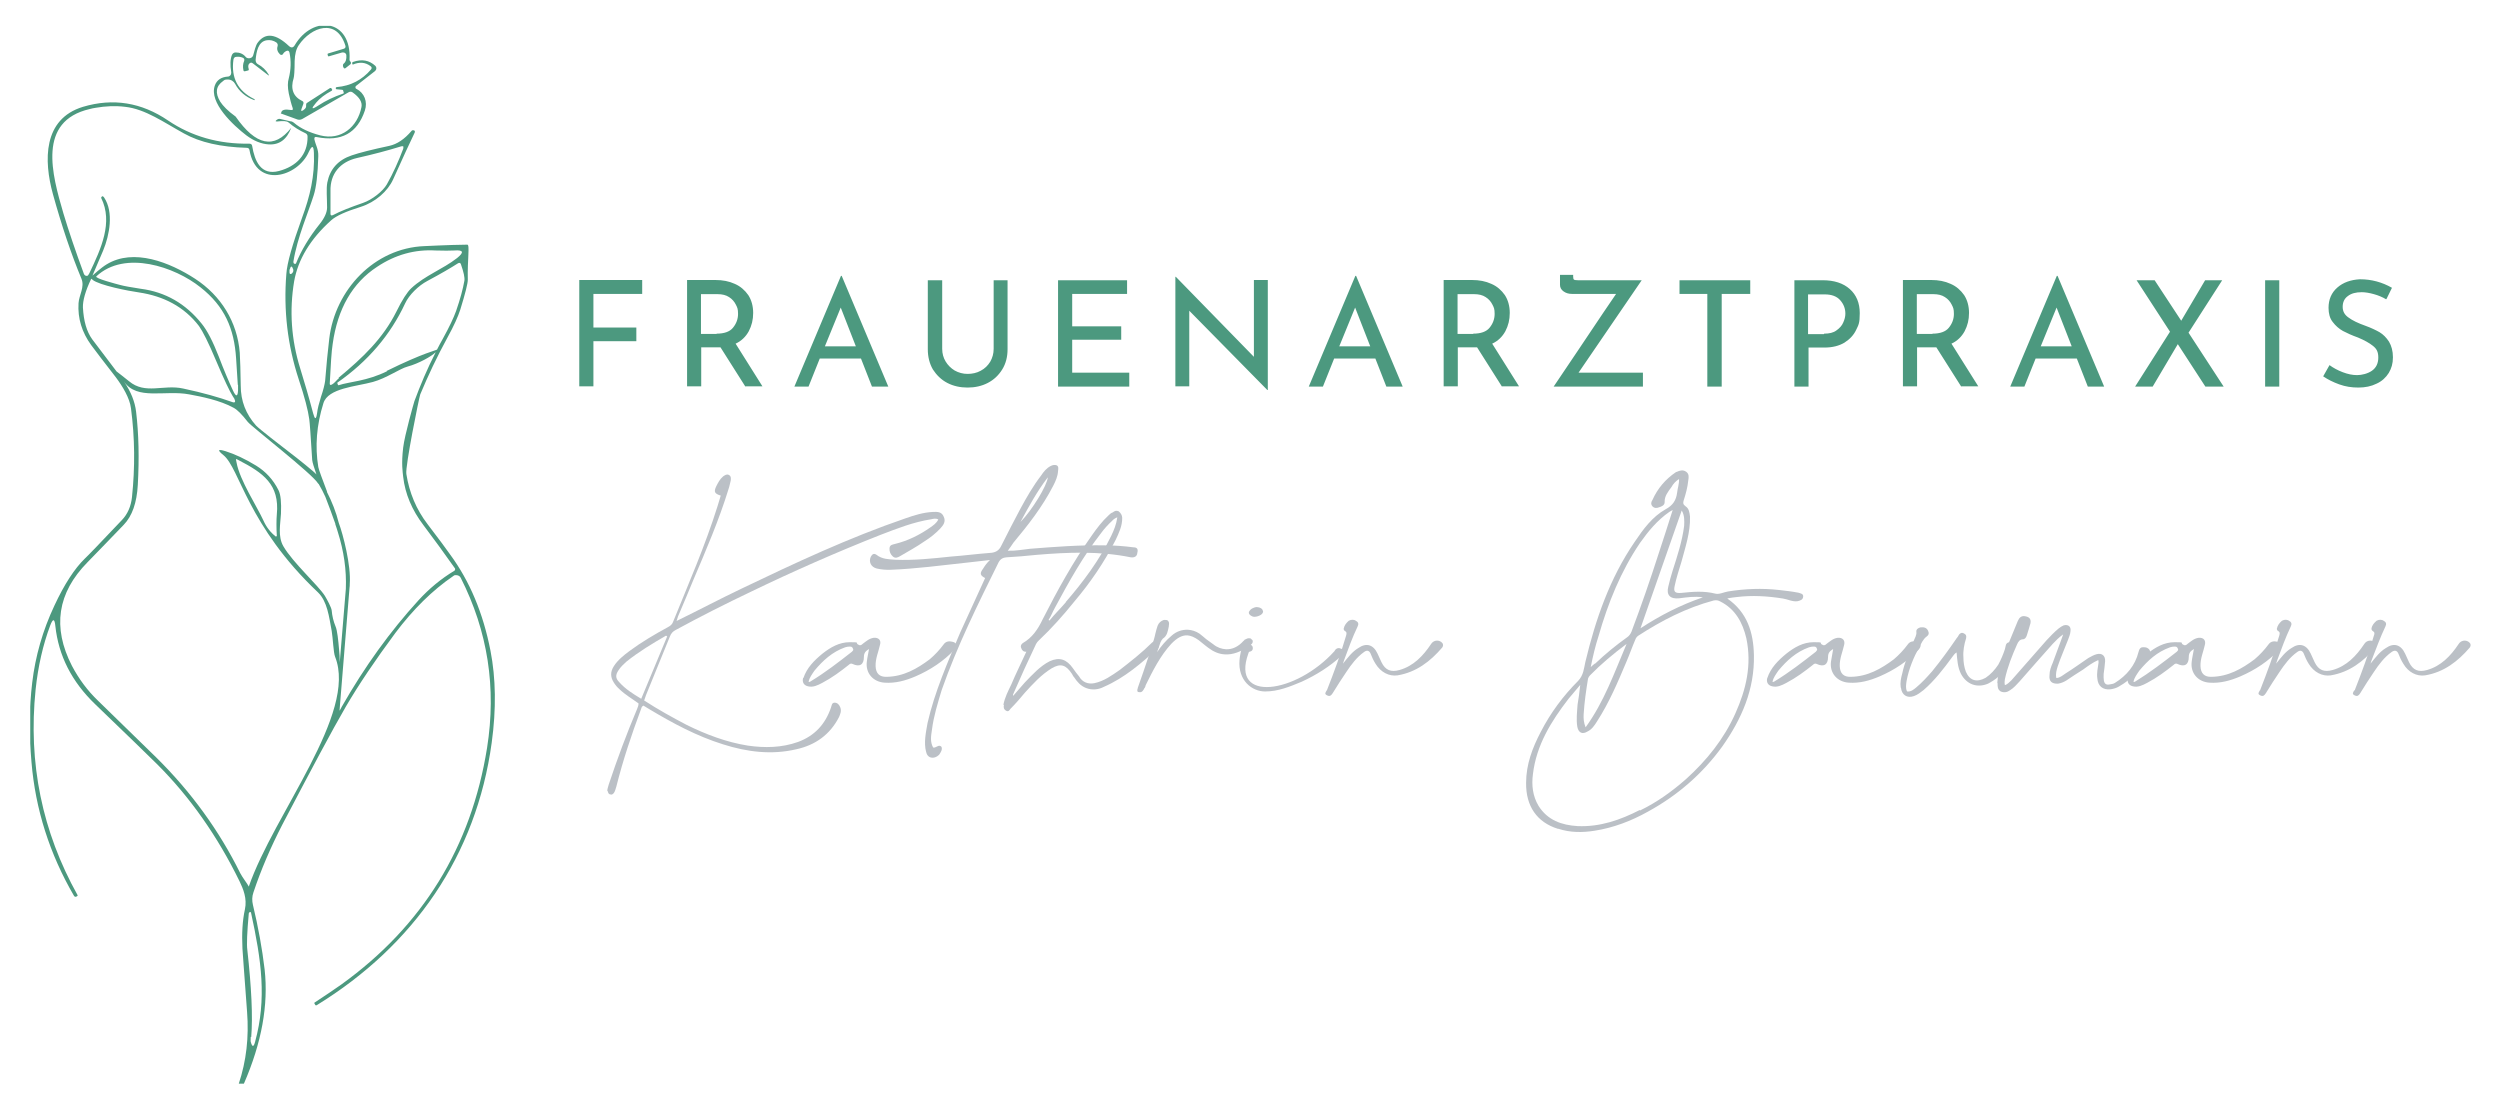 <svg xmlns="http://www.w3.org/2000/svg" xmlns:xlink="http://www.w3.org/1999/xlink" id="Ebene_1" viewBox="0 0 1025 450"><defs><style>      .st0 {        fill: #bbc0c6;      }      .st1 {        fill: #4c997f;        fill-rule: evenodd;      }      .st2 {        clip-rule: evenodd;        fill: none;      }      .st3 {        clip-path: url(#clippath);      }    </style><clipPath id="clippath"><polygon class="st2" points="12.4 10.6 203.8 10.6 203.8 444.3 12.4 444.3 12.4 10.6 12.4 10.6"></polygon></clipPath></defs><path class="st1" d="M263.3,114.9v5.6h-20v13.8h17.6v5.6h-17.6v18.5h-5.8v-43.6h25.8ZM305.6,158.5l-10.2-16.1c-.3,0-.8,0-1.4,0h-6.5v16h-5.8v-43.6h11.6c3,0,5.6.5,8,1.6,2.3,1,4.1,2.6,5.5,4.6,1.3,2,2,4.5,2,7.3s-.6,5.2-1.8,7.5c-1.2,2.2-3,4-5.4,5.1l11,17.5h-6.9ZM293.8,136.8c3.1,0,5.4-.8,6.7-2.4,1.4-1.7,2.1-3.6,2.1-5.7s-.3-2.6-.9-3.8c-.6-1.2-1.5-2.3-2.8-3.1-1.2-.8-2.8-1.2-4.7-1.2h-6.8v16.3h6.4ZM352.9,147h-16.8l-4.6,11.5h-5.8l19.1-45.4h.3l19.1,45.4h-6.7l-4.5-11.5h0ZM350.9,142l-6.2-15.9-6.5,15.9h12.7ZM386.3,143c0,2,.5,3.7,1.4,5.2.9,1.5,2.2,2.8,3.7,3.7,1.6.9,3.4,1.4,5.3,1.4s3.8-.4,5.4-1.3c1.7-.9,2.9-2.1,3.9-3.7.9-1.6,1.4-3.3,1.4-5.3v-28.1h5.7v28.3c0,3.1-.7,5.9-2.2,8.3-1.5,2.4-3.4,4.2-5.9,5.5-2.5,1.3-5.3,1.9-8.3,1.9s-5.8-.6-8.3-1.9c-2.5-1.3-4.4-3.2-5.9-5.5-1.4-2.4-2.1-5.2-2.1-8.3v-28.3h5.9v28.1h0ZM462.1,114.9v5.6h-22.5v13.3h20.1v5.5h-20.1v13.5h23.4v5.7h-29.2v-43.6h28.3ZM519.8,114.9v45h-.2l-32-32.5v31c.1,0-5.7,0-5.7,0v-44.9h.2l32,32.8v-31.5c-.1,0,5.7,0,5.7,0h0ZM563.8,147h-16.8l-4.6,11.5h-5.8l19.1-45.4h.3l19.1,45.4h-6.7l-4.5-11.5h0ZM561.8,142l-6.2-15.9-6.5,15.9h12.7ZM615.8,158.5l-10.2-16.1c-.3,0-.8,0-1.4,0h-6.5v16h-5.8v-43.6h11.6c3,0,5.6.5,8,1.6,2.3,1,4.1,2.6,5.5,4.6,1.3,2,2,4.5,2,7.3s-.6,5.2-1.8,7.5c-1.2,2.2-3,4-5.4,5.1l11,17.5h-6.9ZM604,136.8c3.1,0,5.4-.8,6.7-2.4,1.4-1.7,2.1-3.6,2.1-5.7s-.3-2.6-.9-3.8c-.6-1.2-1.5-2.3-2.8-3.1-1.2-.8-2.8-1.2-4.7-1.2h-6.8v16.3h6.4ZM673.6,152.8v5.7h-36.6l10.3-15.3c8.2-12.3,13.3-19.8,15.3-22.7h-18.1c-1.3,0-2.4-.3-3.4-1-1-.7-1.5-1.6-1.5-2.7v-4.1h5.4v.8c0,.6.1,1,.4,1.2.2.1.8.2,1.6.2h26.1l-25.9,37.9h26.5ZM717.6,114.9v5.6h-11.7v38h-5.9v-38h-11.4v-5.6h28.9ZM747.3,114.9c4.7,0,8.4,1.2,11.1,3.6,2.7,2.4,4.1,5.7,4.1,9.9s-.5,4.8-1.5,6.9c-1,2.1-2.6,3.8-4.8,5.2-2.2,1.3-4.9,2-8.2,2h-6.5v16h-5.8v-43.6h11.7ZM747.9,136.8c2.1,0,3.8-.4,5-1.3,1.3-.9,2.3-2,2.8-3.2.6-1.3.9-2.5.9-3.7,0-2.1-.7-3.9-2.1-5.5-1.4-1.6-3.5-2.4-6.4-2.4h-6.8v16.3h6.5ZM804.1,158.5l-10.2-16.1c-.3,0-.8,0-1.4,0h-6.5v16h-5.8v-43.6h11.6c3,0,5.6.5,8,1.6,2.3,1,4.1,2.6,5.5,4.6,1.3,2,2,4.5,2,7.3s-.6,5.2-1.8,7.5c-1.2,2.2-3,4-5.4,5.1l11,17.5h-6.9ZM792.3,136.8c3.1,0,5.4-.8,6.7-2.4,1.4-1.7,2.1-3.6,2.1-5.7s-.3-2.6-.9-3.8c-.6-1.2-1.5-2.3-2.8-3.1-1.2-.8-2.8-1.2-4.7-1.2h-6.8v16.3h6.4ZM851.4,147h-16.8l-4.6,11.5h-5.8l19.1-45.4h.3l19.1,45.4h-6.7l-4.5-11.5h0ZM849.4,142l-6.2-15.9-6.5,15.9h12.7ZM904.2,158.5l-11.3-17.4-10.3,17.4h-7.2l14.3-22.5-13.7-21.1h7.4l10.9,16.6,9.8-16.6h7l-13.8,21.5,14.4,22.1h-7.5ZM934.5,114.9v43.6h-5.8v-43.6h5.8ZM978.3,122.7c-1.5-.9-3.2-1.6-5-2.1-1.8-.5-3.5-.8-5-.8-2.4,0-4.3.5-5.7,1.6-1.4,1-2.1,2.5-2.1,4.4s.8,3.3,2.4,4.4c1.6,1.2,3.9,2.3,7,3.4,2.2.8,4.1,1.7,5.7,2.6,1.5.9,2.8,2.2,3.9,3.9,1,1.7,1.6,3.8,1.6,6.4s-.6,4.5-1.7,6.4c-1.2,1.9-2.8,3.4-5,4.4-2.2,1.1-4.7,1.6-7.5,1.6s-5.3-.4-7.8-1.3c-2.5-.9-4.7-2-6.6-3.3l2.6-4.6c1.5,1.1,3.3,2.1,5.4,2.9,2.1.8,4,1.2,5.9,1.2s4.4-.6,6.1-1.8c1.7-1.2,2.6-3,2.6-5.4s-.7-3.6-2.2-4.8c-1.5-1.2-3.5-2.3-6.1-3.4-2.5-.9-4.5-1.8-6.2-2.7-1.6-.9-3-2.1-4.2-3.7-1.2-1.5-1.7-3.5-1.7-5.8,0-3.4,1.2-6.2,3.6-8.3,2.4-2.1,5.5-3.2,9.3-3.4,4.7,0,9.1,1.2,13.1,3.5l-2.2,4.5h0Z"></path><g class="st3"><path class="st1" d="M115.3,46.2c.2-1.2,1.5-1.5,4-1.1.7.1.9-.1.7-.8-.6-1.7-1.1-3.7-1.6-6-.5-2.5-.5-4.6,0-6.2.9-3.6,1-7.1.3-10.5-.2-.8-.6-1-1.3-.7-.6.3-1.1.7-1.4,1.3,0,0,0,0,0,0-.3.4-.8.4-1.2.1,0,0,0,0,0,0-1-1-1.4-2.1-1-3.3.2-.7,0-1.2-.5-1.6-1.2-.8-2.5-1.1-3.9-.9-3.6.5-4.3,4.8-4.6,8.1,0,.7.3,1.4.9,1.7,1.9,1,3.4,2.5,4.4,4.2.3.5.2.6-.3.2l-6.1-4.7c-.6-.5-1.1-.4-1.6.2-.4.5-.4,1.2-.1,2.2,0,.3,0,.4-.3.5l-1.2.3c-.4.1-.6,0-.7-.4-.3-1.4-.2-2.7.3-3.8.2-.6,0-1.1-.5-1.3-.9-.4-1.7-.5-2.7-.4-.7,0-1.1.5-1.2,1.2-1,7.4,1.8,12.8,8.5,16.1.2.1.3.2.2.4h0c0,.1-.2.1-.3,0-3.5-1.3-6.1-3.6-7.7-6.6-.6-1.1-1.7-1.8-3-1.8s-1.4.2-1.9.6c-3,2.1-3.4,4.9-1.2,8.5,1.1,1.7,3.1,3.8,6.3,6.1,8.3,11.9,15.8,13.5,22.8,4.6,0,0,0,0,0,0,0,0,0,0,0,0h0c-1.8,4.8-4.9,7.1-9.3,6.8-3-.2-6-1.4-9.1-3.7-5.2-4-15.5-13.4-12.9-20.5.8-2.2,2.6-3.4,5.3-3.6.8,0,1.4-.7,1.4-1.5s0-.2,0-.3c-.5-3-.4-5.4.3-7.1.3-.6.8-1,1.5-1,1.7,0,3.1.6,4.1,1.8.3.4.8.6,1.4.6.8,0,1.5-.5,1.7-1.2.5-1.5.9-4.1,2-5.4,3.1-4,7.3-3.5,12.7,1.6.9.8,1.7.7,2.3-.3,7.5-12.7,23.4-10.8,22.5,5.9,0,.3.1.5.4.8.1.1.2.3.2.5s-.1.5-.3.6l-1.9,1.5c-.4.3-.7.2-.9-.3,0-.1-.1-.3-.2-.5,0-.4,0-.8.3-1,.9-.7,1.2-1.9,1.1-3.4,0-.7-.6-1.2-1.3-1.2s-.2,0-.4,0l-5.5,1.6c-.1,0-.2,0-.3-.1l-.2-.6c0-.3,0-.4.3-.5l6.3-1.9c.7-.2.9-.7.7-1.3-3.6-11.5-14.1-7.6-19.1-.2-1.1,1.6-1.6,3.7-1.7,6.5,0,4-.2,6.3-.4,7-1.4,4.4-.2,7.6,3.5,9.4.5.2.6.6.5,1.1l-.8,2.2c-.3.8,0,1,.7.5.9-.6,1.3-1.2,1.2-1.8,0-.6,0-1.1.5-1.3l9.3-6c.2-.1.3,0,.5,0l.3.5c.2.2.1.4-.1.6-2.8,1.5-4.9,3.1-6.4,4.9-2.2,2.6-1.9,3,1,1.1,2.9-1.9,6.2-3.5,10-4.8.3,0,.4-.3.3-.6l-.2-.6c0-.3-.2-.4-.5-.4l-2.1-.2c-.1,0-.3,0-.3-.1-.2-.2-.2-.5,0-.7,0,0,.2-.1.3-.1,5.7-.5,10.3-2.9,14-7.2.4-.5.4-1-.2-1.4-2.1-1.6-4.5-1.8-7.3-.6,0,0,0,0,0,0l-.2-.5c0,0,0-.1,0-.2,0-.2.1-.3.3-.4,3.7-1.3,6.7-.7,9.2,1.6.3.3.4.6.4,1s-.2.8-.5,1.1l-7.8,6.1s0,0-.1.1c-.3.3-.2.8.1,1.1,0,0,0,0,.1,0,3.3,1.7,4.7,5.3,3.5,8.9-3.1,9.3-9.7,12.9-19.7,10.9-.8-.2-1.1.1-1,.9.5,2.4,1.7,4,1.6,6.9-.2,7.3-.8,12.7-1.9,16.1-2.2,7-6.7,17.2-8.3,27.1,0,.3,0,.5.1.7.1.1.3.2.4.3.3,0,.5,0,.6-.3,2.1-5.2,5.3-10.6,9.7-16.1,2-2.5,3-4.8,3-6.7,0-4.1-.4-7.6.1-10.3,1.1-5.5,4.4-9.2,10-11.1,3.2-1.1,8.4-2.4,15.4-3.9,3.2-.7,6.2-2.7,9.1-6.1.1-.2.3-.3.5-.3.5,0,.8,0,.9.5,0,.1,0,.3-.1.5-1.8,3.7-4.7,10-8.8,19.1-2.2,4.9-7.3,9.4-13.3,11.3-6.1,1.9-10.1,3.7-12.1,5.5-8.6,7.7-13.6,16.1-15.2,25-2,12-1.2,24,2.5,35.8,1.7,5.5,3.5,11.6,5.3,18.4.7,2.6,1.2,2.6,1.6-.1.2-1.9.8-4.1,1.6-6.7,1-2.9,1.5-5.1,1.7-6.5.5-6.5,1.1-12.2,1.7-17.4,2.4-20,18.5-37.1,39-37.9.8,0,9-.5,17.6-.6,1.1,0,0,6.1.2,14.4,0,1.5-1,5.5-3.1,12.3-.9,2.8-2.6,6.6-5.3,11.5-4.2,7.7-7.9,15.5-11.1,23.2-.5,1.4-6.2,29.5-5.7,32.6,1.2,7.7,4.1,14.6,8.7,20.6,4.7,6.2,7.8,10.3,9.3,12.5,8,10.9,13.5,24,16.5,39.4,2.2,11.3,2.4,23.9.5,37.7-6.3,46.2-31.9,83.1-71.7,107.6-.3.2-.6.1-.7-.2l-.3-.5c0-.1,0-.3,0-.3,4.5-2.9,8.2-5.5,11.1-7.5,33.3-24,53.2-56.3,59.7-97,3.9-24.6.3-47.8-10.8-69.7-.3-.7-1.1-1.1-1.9-1.1s-.8.1-1.2.4c-8.5,5.8-16.4,13.6-23.7,23.3-8.3,11.2-15.1,21.3-20.3,30.2-5.7,9.8-14.3,26-26,48.3-4.8,9.3-8.8,18.6-11.9,27.9-.6,1.7-.6,3.4-.2,5.1,2.2,9.2,3.8,18,4.8,26.5,1.6,14.5-1.2,30-8.5,46.8-.2.5-.6.7-1.2.7h-.5c-.4-.1-.5-.3-.4-.7,3.1-9.3,4.2-19.1,3.4-29.4-1.2-16.6-1.9-25.2-1.9-26-.3-6.1,0-11.5,1-16,1-4.5-.7-8.5-2.2-11.6-9-18.4-20.2-34.4-33.7-47.9-3.4-3.4-11.9-11.6-25.4-24.6-9.7-9.3-15.1-20-16.4-32.1-.3-3.1-1-3.2-2.1-.3-3,8-5,16.8-6,26.3-3.1,30.2,2.7,58.3,17.2,84.3,0,.1,0,.2,0,.3l-.5.3c-.3.2-.7,0-.9-.2-10.1-17.3-15.9-35.7-17.5-55-1-11.5-.9-22.4.3-32.5,1.3-10.9,4.3-21.4,9.1-31.6,4.1-8.8,8.3-15.2,12.4-19.2,1.3-1.2,6.4-6.5,15.3-15.9,2.3-2.4,3.7-5.6,4.1-9.3,1.3-12.3,1.2-24.4-.4-36.5-.5-4.2-3.5-9.1-6.2-12.7-4.8-6.2-8.2-10.6-10.1-13.2-3.8-5.2-5.6-11-5.2-17.2.2-3.3,2.6-6.6,1.2-10-4.2-10.1-8.1-21.7-11.7-34.7-3.8-13.8-4.1-30.8,12.3-35.8,12.4-3.7,24-1.8,34.9,5.6,9.6,6.5,20.7,9.7,33.3,9.5.7,0,1.1.3,1.2,1,1,6,3.5,12.2,11,10.2,7.1-1.9,11.8-6.6,11.7-14.1,0-.7-.3-1.1-.9-1.4-2.4-1.1-4.7-2.5-6.9-4.4-.7-.6-2.2-.7-4.6-.4-.8,0-.9-.1-.3-.6.5-.4,1-.6,1.6-.4,2,.5,3.3.8,3.9.9.7,0,1.2.3,1.7.7,2.6,2.2,6.1,3.9,10.7,5.1,8.5,2.2,15.3-3.4,16.9-11.6.4-2-.8-4-3.6-6-.5-.4-1.2-.4-1.8,0l-18.9,10.9c-.6.3-1.2.4-1.9.2l-6.9-2.5h0ZM37.9,114.6c-.1,0-.5-.4-.5-.3-2.4,5-3.5,9-3.4,11.8.3,5.5,1.5,9.8,3.8,13,.2.3,3.6,4.8,10,13.2,0,0,3.4,2.6,5.1,4,6.7,5.6,14.1,1.2,22.2,3,8,1.7,14.7,3.6,20,5.5,1.3.5,1.6,0,1-1.3,0,0-.3-.5-.7-1.1-1.2-1.9-3.5-6.7-6.8-14.5-3.1-7.4-5.5-12.1-7-14.2-6.1-8-14.6-12.3-24.6-13.8-4.3-.6-16.2-2.9-19.1-5.2h0ZM129.7,194.4c0,0,0,.1,0,.2h0c0,0,0-.1-.1-.2h0ZM129.7,194.4c-1-2.9-1.6-4.8-1.7-5.8-.6-9.8-1-15.4-1.2-16.7-.5-3.7-1.9-9.1-4.3-16.3-4.6-14-6.3-28.4-5.1-43.3.3-4.5,2.5-12.1,6.4-22.9,3.3-8.9,5.3-17.3,4.9-26.7-.1-3.1-.8-3.2-2.1-.4-4.5,10.2-21.5,15.2-24.3-.7-.1-.7-.5-1-1.2-1-10.5-.3-19.1-2.2-25.7-5.9-8.2-4.5-15.8-10-24.1-10.9-4-.5-8.1-.3-12.1.4-.8.1-1.6.3-2.4.5-21.6,5-15.5,26.7-10.8,42.8,2.1,7,4.9,15.3,8.4,24.8.2.5.7.9,1.3.8.3,0,.6-.4.9-1,4.9-10.2,9.8-21,4.9-30.9,0-.1,0-.2,0-.3.2-.2.3-.3.3-.4.2-.1.6,0,.9.5,4,6,2.2,15.4-.4,21.7-2.1,5-3.6,8.4-4.4,10.3,0,0,3.6-3.3,5.8-4.6,11.1-6.8,26-.8,36.3,5.9,10.6,6.9,17.3,17.7,18.3,30.3.2,3.1.3,7.6.4,13.5,0,6.3,2.1,11.7,6.3,16.4,1.2,1.3,10.5,8.5,13.5,10.8,3.2,2.4,10.8,8.5,11.2,9.2h0ZM130.4,198.2c-2.4-4-27.2-23.2-28.8-25.2-2.4-3.1-4.3-5-5.8-5.8-5.6-3.1-13.3-4.6-18.2-5.5-10-1.9-21.4,2.6-26.8-5.3,2.9,4.2,4.5,8.3,5,12.4,1.1,9.2,1.3,19.2.7,30-.4,7.3-2.3,12.8-5.8,16.4-5.2,5.4-10.1,10.5-14.8,15.3-12.4,12.6-14.5,26.7-6.4,42.5,2.8,5.3,6.3,10.1,10.8,14.4,12.2,11.9,20.1,19.6,23.7,23.1,14.4,14.2,25.9,30.1,34.5,47.5.8,1.6,3.1,4.6,3.4,5.3,0,0,0,.2.1.2,10.4-30,44.6-71,35.4-94.2-.7-1.7-.9-7.7-1.4-10.6-1.1-5.9-1.8-12.1-5.6-15.8-29-27.4-32.1-50.9-38.8-56.3-2.6-2.1-2.3-2.6.9-1.6,3.8,1.2,7.9,3.1,12.5,5.9,3.9,2.4,7,5.7,9.2,10.1.9,1.8,1.2,5,1,9.6-.2,4.1-1.4,9.3,1,13.4,3.9,6.7,14.2,15.9,17,20.3.9,1.5,2.7,4.8,2.8,6,.2,2.3.7,4.4,1.6,6.6.7,1.6,1.1,5.7,1.4,9.2.2,1.9.3,3.7.3,5.5l2.5-30.2c.3-7.7-.8-15.4-3.3-23.3-.3-1-.6-2-1-3.1h0c0-.2,0-.3-.1-.5-1.1-3.1-2.4-6.7-4-10.8-.8-1.8-1.7-3.5-2.7-5.2h0ZM158.5,152.1c15.4-7.6,20.6-8.5,20.7-8.8.7-1.4,1.5-2.9,2.3-4.3,2.7-4.9,4.5-8.7,5.5-11.5,1.7-4.9,2.8-9,3.4-12.4.2-1.3-.3-3.5-1.4-6.7-.2-.7-.7-.8-1.3-.4-2.8,1.8-6.9,4.2-12.5,7.2-3.6,1.9-7.5,5.7-9.1,9.2-6,12.9-15.3,23.8-27.8,32.5,0,0,0,0,0,.2l.2.5c0,.3.2.4.5.3,4.2-1.4,11.4-1.6,19.7-5.7h0ZM134,201.6c2.1,4.1,3.8,8.4,4.9,12.8,1.7,4.5,5.1,17.5,4.5,25,0,.5,0,1.1-.1,1.6h0l-4.1,50.4c.3-.4.6-1,.9-1.6,9.4-16.5,19.9-31,31.5-43.7,4.3-4.7,9.2-8.8,14.7-12.1.2-.1.3-.3.3-.6s0-.3-.1-.4c-4.3-6.1-8.6-12-12.9-17.7-4.7-6.2-7.5-12.8-8.3-19.8-.2-2-.8-5.2,0-12,.6-5.1,4.4-18.4,4.6-19,2.4-6.5,5.2-13.2,8.7-20h-.1c-1.4,1.5-6.9,4.6-11.4,5.8-3.1.8-8.7,4.8-14.2,6.3-6.9,1.9-18.4,2.5-20.3,8.7-2.8,8.9-3.5,17.7-2.1,26.2.2,1.1,1.7,5.1,3.6,10.1h0ZM102.8,425.1c0,1.2-.1,1.9,0,2,.6,2.3,1.2,2.3,1.8,0,4.8-17.6,2.6-33.3-1.7-53,0,0,0,0,0-.1-.2,0-.4-.1-.5,0-.2,0-.4.3-.4.5-.7,7.8-.9,12.8-.6,14.9,1.7,15.4,2.3,27.4,1.6,35.8h0ZM138.8,154.9c10-8.3,18.2-16.1,23.7-27.1,2.4-4.9,4.5-8.1,6.1-9.6,5.7-5.3,12.9-7.8,18.8-12.4,3-2.4,2.6-3.4-1.2-3.1-1.7.1-4.2.1-7.6,0-8.5-.5-16.5,1.7-24,6.7-10.1,6.6-16.2,17.2-18.2,31.6-.5,3.1-.8,8.5-1.2,16.2,0,.6.2.8.8.5.4-.2.8-.5,1.3-1,1-1.1,1.6-1.6,1.7-1.7h0ZM165.3,60.8c.3-.8,0-1-.8-.8-5.5,1.7-11.5,3.3-18.2,4.8-6.8,1.6-11,6.4-10.8,13.6,0,.2,0,3.3,0,9.2,0,.7.3.9,1,.6,3-1.6,7.1-3.2,12.3-5,3.8-1.3,8.2-4.8,9.8-7.6,2.6-4.6,4.8-9.5,6.8-14.8h0ZM97.5,157.8c-.2-3.1-.4-6.8-.7-10.9-.8-12.2-4.7-21.3-14.6-29.1-10.5-8.4-31-15.4-42.7-4.5-.9.8,8.5,3.2,9.6,3.5,1.8.5,4.7,1,8.6,1.6,10.1,1.3,18.4,6.1,24.9,14.2,2.4,2.9,4.7,7.5,7.1,13.6,2,5.3,4,10,5.9,14.1,1.2,2.5,1.9,2.4,2-.4,0-.1,0-.8,0-2.1h0ZM118.7,110.5c0,.3,0,.7,0,1.2,0,.7.4.9,1,.4.5-.5.7-1,.5-1.7-.5-1.5-1-1.5-1.4.1h0ZM113.5,219.8c-.2-3.5-.2-6.5,0-8.9,1.2-12.3-5.6-17-15.6-22.2-1.5-.8-1.2-.7-.9,1,1.3,7.2,8.4,18,11,23.7,1.2,2.7,2.9,4.9,5.1,6.6,0,0,0,0,0,0,.1,0,.2,0,.3-.2,0,0,0,0,0,0h0Z"></path></g><g><path class="st0" d="M249,324.5c-.1-1,.4-1.9.6-2.9,3.5-10.5,7.3-20.7,11.6-30.9.3-.8.6-1.4.6-2.3-2.6-1.9-5.4-3.5-7.8-5.8-.9-.8-1.6-1.6-2.3-2.7-1.5-2.3-1.5-4.5,0-6.8,1.6-2.5,4-4.4,6.4-6.2,5-3.7,10.3-6.8,15.8-9.8.9-.5,1.6-1,2-2,6.4-15.8,13.2-31.3,18.3-47.6.5-1.4.8-2.9,1.3-4.3-2.5-.8-2.9-1.5-1.9-3.7.8-1.6,1.5-3,2.9-4.2.8-.5,1.4-1,2.3-.6,1,.5.9,1.5.8,2.3-.3,1.1-.5,2.4-.9,3.5-3.9,12.7-9.2,25-14.4,37.2-2,5-4.2,10-6.3,15-.2.6-.4,1.3-.6,1.9,9-4.4,17.7-9,26.5-13.2,22.1-10.6,44.1-20.9,67.4-28.9,3.7-1.3,7.3-2.4,11.1-2.6,1.9-.1,3.7-.1,4.5,1.9,1,2-.1,3.5-1.4,4.9-1.9,2-4,3.7-6.4,5.2-3.3,2.3-6.8,4.2-10.2,6.2-.9.5-1.8.9-2.8.1-1-.9-1.5-2-1.4-3.4.1-1.5,1.3-1.5,2.3-1.8,5.3-1.3,10.1-3.7,14.5-6.8,1.1-.8,2.4-1.6,3.2-3.2-1-.6-2-.3-2.9-.1-7.2,1.1-14,3.8-20.8,6.4-18,7.1-35.7,14.9-53.1,23.3-10.3,4.9-20.6,10.1-30.7,15.6-1.3.6-2.1,1.5-2.6,2.9-3.3,7.9-6.4,15.9-9.7,23.8-.2.6-.5,1.4-.8,2.3,5.7,3.7,11.5,6.9,17.4,10,7.9,3.9,16.3,7.1,25.1,8.5,6.9,1,13.9.9,20.6-1.5,6.8-2.5,11.2-7.3,13.5-14.1.3-.8.3-2,1.5-2s1.9.9,2.3,1.9c.6,1.5,0,2.8-.5,4-3.7,7.2-9.7,11.5-17.5,13.2-10.2,2.4-20.2,1.1-30-2-10.9-3.4-20.7-8.7-30.4-14.5l-2.3-1.4c-.8.4-.8,1-1,1.5-3.9,10.5-7.4,20.9-10.1,31.7-.3.9-.5,1.9-1,2.6-.4.5-.9.9-1.5.6-.8-.1-.9-.8-1-1.4ZM273.6,260.9c-.3-.1-.4-.1-.5-.3-5.7,3.3-11.2,6.6-16.3,10.7-1.1,1-2.3,2.1-3.2,3.5-1.3,1.9-1.3,3.3.3,4.9,2.5,2.8,5.5,4.7,9,6.8l10.7-25.7Z"></path><path class="st0" d="M329.4,278c1.4-4.2,4.4-7.2,7.8-10,3.3-2.6,6.9-4.7,11.2-4.7s2.3.2,3.3.9c.9.6,1.4.4,2.1-.3,1.4-1,2.5-2.1,4.4-2.4,2-.2,3.2,1,2.6,2.9-.6,2.8-1.9,5.6-1.8,8.7.1,3,1.6,4.5,4.5,4.4,6.9-.1,12.5-3.3,17.7-7.2,2.1-1.8,4-3.8,5.7-6.1.9-1.3,2.3-1.4,3.5-1.1,1.9.4,2.3,1.6,1,3.2-4.5,4.8-10,8.4-16,11-4.2,1.8-8.3,2.9-12.7,2.6-4.7-.3-7.9-3.9-7.3-8.6.2-1.8.6-3.3.9-5.2-1.3.8-2.1,1.5-2.1,3.3,0,3.2-1.8,4.2-4.7,2.8-.6-.3-1.1,0-1.5.4-3.4,2.7-6.9,5.3-10.9,7.4-1.9,1-3.7,1.9-5.8,1.4-1.8-.4-2.5-1.8-2-3.5ZM332.3,279.4c6.1-3.7,11.5-7.9,17-12.2.3-.4.8-.6.4-1.3-.3-.8-.8-.8-1.4-.8s-1.1.1-1.8.3c-5.3,1.9-9.1,5.4-12.6,9.6-1,1.5-2,2.8-2.4,4.5.4.2.6,0,.8-.1Z"></path><path class="st0" d="M379.7,308.3c-1-3.9-.1-7.9.6-11.9,2.9-12.7,8.2-24.8,13.4-37.1l10.2-22.3c-2.1-1.1-2.3-1.9-.8-3.9.8-1.3,1.5-2.3,2.8-3.5l-9.7,1.1c-10.2,1.1-20.6,2.5-30.9,2.9-2,.1-4-.1-5.8-.5-2.4-.6-3.4-2.7-2.5-4.8.6-1.1,1.3-1.6,2.4-.8,2.3,1.8,5,1.8,7.7,2,7.6.3,15.1-.5,22.7-1.3,5.4-.4,10.7-1.1,16-1.5,2.4-.1,3.8-1,4.7-2.9,2.6-5.2,5.2-10.2,7.8-15.1,2.6-4.8,5.3-9.5,8.6-13.8,1-1.5,2.1-2.9,3.8-3.8.9-.5,1.8-.6,2.6-.3.8.5.6,1.4.5,2.3-.1,2.1-1,4.2-2,6.1-4.4,8.6-10.3,16.1-16.3,23.3-.6,1-1.4,2-2.3,3.3,3.4.1,6.2-.5,9.1-.8,10.2-.8,20.4-1.6,30.8-1.4,3.8,0,7.7.3,11.6.8,1.6,0,2,.8,1.6,2.3-.1,1.5-1.3,2-2.7,1.8-12.7-2.6-25.7-2.1-38.7-1-4,.4-8.2.8-12.2,1-1.4.1-2.5.6-3.3,2.1-8.4,17-17,34.3-23.3,52.3-1.6,5.3-3.3,10.7-4,16.3-.4,2.6-.8,5,.5,7.3h.6c1-.3,1.9-1.3,2.8-.3.5,1.1-.3,2.3-1,3.3-2.1,2-4.9,1.4-5.3-1.4ZM429.6,195.7c-4.5,5.9-7.8,12-11.2,18.3,4.7-4.7,11-15.1,11.2-18.3Z"></path><path class="st0" d="M411.4,288.9c.6-3,1.9-5.5,3.2-8.2,1.9-4.5,4.2-9.1,6.2-13.5-1.1.1-1.8-.5-2.1-1.5-.4-.9,0-1.5.6-2,4-2.3,6.3-5.8,8.2-9.8,6.1-12,12.5-23.6,20.1-34.3,2.1-3,4.3-5.9,6.8-8.2.5-.5,1.1-1.1,1.8-1.3.8-.6,1.4-.9,2.4-.5,1,.8,1.4,1.6,1.5,2.6.1,3.4-1.4,6.4-2.7,9.2-4.7,9.2-10.3,17.4-16.9,25.2-4.5,5.6-9.3,11-14.6,16-.4.4-.8.8-1.1,1.4-3.2,6.7-6.3,13.5-9.3,20.4,0,.1-.3.4-.1.9l4.7-5.4c3.2-3.3,6.3-6.8,10.3-8.8,4-1.8,6.9-.8,9.5,2.9.8,1.1,1.6,2.3,2.5,3.3,1.4,2.5,3.8,3.3,6.3,2.8,3.9-.8,7.2-3.2,10.5-5.5,4.5-3.5,9.1-7.1,13.2-11.2.8-.4,1.1-1,2-.1.6.9,1.1,1.9.3,2.5-6.7,6.1-13.6,12.1-22.1,15.8-2.1,1.1-4.7,1.5-7.3.5-2.3-.9-3.7-2.6-4.9-4.4-.5-.5-.6-1-.9-1.4-2.5-3.8-4.7-4.4-8.3-2.3-4.4,2.7-7.7,6.4-11,10-1.9,2.3-3.8,4.5-5.9,6.6-.4.5-.8,1.4-1.8.8-1-.6-1.1-1.4-.9-2.3ZM436.9,246.9c7.2-8.3,13.9-17.3,18.7-27.2,1.1-2.3,2.1-4.7,2.5-7.6-.8.3-1.6.8-2.1,1.4-1.6,1.5-3.2,3.2-4.5,5-7.4,9.5-13.2,19.9-19,30.7-.9,1.6-1.6,3.5-2.6,5l.4.2c2.1-2.6,4.5-4.9,6.8-7.6Z"></path><path class="st0" d="M466.8,283.8c-.5-.2-.5-.5-.5-.6,0-.3,0-.5.1-.8.1-.1.1-.3.1-.4l2.3-6.6c1.5-4.4,3-8.8,4.3-13.2.3-.9.4-1.6.6-2.4.3-1.1.5-2.1.9-3.2.5-1.3,1.4-2,2.5-2.4.4,0,.6-.1.9,0,.4,0,.8.1,1,.5.1.1.4.5.3,1.3,0,.1-.1.5-.1.9-.4,1.8-.6,3.8-2.5,5-.1.3-.3.4-.5.6,0,.3-.1.4-.3.6l-1.5,4.3c1.6-2.4,3.7-4.9,6-6.8,2-1.8,4.4-2.5,6.7-2.4,1.6.1,3.2.6,4.7,1.6,1,.8,1.9,1.5,2.8,2.3l2.9,2.1c1.6,1.3,3.4,1.9,5.2,2,2.5.1,5-1,7.2-3.5h.1c0-.1.4-.5.4-.5h.1c.6-.3,1.1-.6,1.8-.5.4,0,.6.1.9.5.4.2.5.6.4,1,0,.5-.5,1-1.1,1.4-3.7,2.7-7.1,3.9-10.3,3.7-2.4-.1-4.7-1.1-6.8-2.7-.5-.4-1-.8-1.3-1l-2.6-2.1c-1.8-1.3-3.3-1.9-4.7-2-2.1-.1-4.2,1-6.6,3.5-4.5,4.9-7.6,11.1-10.5,17,0,.4-.3.8-.4,1.1h-.1c-.1.4-.3.6-.5.9-.3.5-.8.9-1.4.8,0,0-.3,0-.4-.1Z"></path><path class="st0" d="M508.2,270.7c.1-1.8.6-3.5.9-5.2.1-1.1.8-1.8,1.8-1.8s2.1.4,2.7,1.5c.2,1-.1,1.8-1.3,2-.3.1-.4.4-.5.8-7.3,20.3,19.6,16.4,35.3-1,.4-.8,1-1.3,1.9-1.3.9.3,1.8.4,2,1.3.4.6-.2,1.3-.9,1.8-4.8,4.4-10.3,7.9-16.4,10.7-4.8,2-9.6,4-15,4s-11.2-4.5-10.5-12.9ZM512.2,250.7c.5-1.1,1.8-1.6,2.8-1.8,1.1,0,2,.3,2.5.9.2.5.6.9.2,1.5-.5,1.1-3.2,2-4.3,1.4-.9-.4-1.6-1-1.3-2Z"></path><path class="st0" d="M544,283.1c2.9-7.4,5.7-14.9,7.9-22.5.2-.8.4-1.4-.5-1.9-.2-.1-.5-.5-.5-.9.3-1.5,1.1-2.4,2.1-3.3,1.1-.6,2.3-.5,3,.1,1,.5,1.1,1.3.6,2.3-2.1,4.4-3.8,9.1-5.5,13.7l-.5,1.5c2.1-2.6,3.8-4.9,6.3-6.4,3.3-2.3,6.2-1.4,7.9,2.3l1.6,3.5c1.6,3.3,3.9,4.2,7.4,3.2,5.7-1.6,9.7-5.8,12.9-10.6.9-1.5,2.8-1.9,4.2-.9.8.6,1,1.4.4,2.3-4.9,5.7-10.6,10.1-18.3,11.4-3.5.5-6.9-1.3-9-4.7-.9-1.4-1.5-2.8-2.1-4.3-.5-1.1-1.4-1.5-2.6-.6-3,2.1-5.3,5.2-7.3,8.2-2,2.9-3.8,5.8-5.6,8.7-.6.9-1.1,1.5-2.3.9-1.3-.6-.5-1.3-.2-2Z"></path><path class="st0" d="M638.7,339.8c-8.6-2.7-13.1-9.3-13-18.8,0-7.6,2.6-14.4,6-20.9,4-7.8,9.2-14.8,15.3-20.9,2.3-2.4,2.4-5.2,3-7.8,4.2-17.5,10-34.3,20.2-49.2,3.5-5.2,7.2-10.3,12.7-13.4,3-1.6,4.3-3.7,4.7-6.7.2-1.9.9-3.7.8-5.7-1.4.9-2.4,2-3.1,3.3-1.4,1.9-2.9,3.7-2.8,6.2,0,1.3-1.3,1.8-2.3,2.1-1,.4-1.9.4-2.7-.4-.8-.9-.5-1.9,0-2.6,2.1-4.7,5.3-8.5,9.6-11.4,0-.1.1-.1.3-.1,1.3-.6,2.6-1,3.9-.1s1.1,2.3.9,3.5c-.3,2.9-1,5.5-1.9,8.3-.3,1-.3,1.6.8,2.4,1.4.9,1.6,2.5,1.8,4.2.2,6.4-1.9,12.5-3.5,18.5-1,3.3-2.1,6.6-2.8,10-.5,2.3.1,3,2.7,2.8,4.7-.5,9.3-.9,14,.3,1.6.4,3.4-.6,5.2-.9,6.9-1.1,13.9-1.4,20.9-.6,2.7.3,5.3.6,7.9,1.1.9.3,2.1.4,2,1.6-.1,1.3-1.1,1.6-2.3,1.9-2.1.3-4-.8-6-1.1-6.3-1-12.6-1.4-19-.6-1.1.1-2.4.3-3.5.5q-.1,0-.3.1c8.2,5.7,10.7,13.9,10.9,23.2.3,14-5,26.2-13,37.5-8.1,11.2-18.4,20.1-30.5,26.7-6.8,3.8-14.1,6.6-21.8,7.8-5,.8-10,.8-14.9-.8ZM672.4,332.3c7-3.4,13.1-7.8,18.9-12.9,8.5-7.7,15.5-16.4,20.2-26.9,4.4-9.8,6.8-19.9,4.5-30.8-1.5-6.4-4.5-12-10.7-15.1-.9-.5-1.6-.6-2.7-.4-11.2,3-21.3,8.2-31,14.5-.5.4-.9.9-1.1,1.5-1.3,3-2.4,6.2-3.7,9.2-3.5,8.3-7.1,16.8-12.1,24.5-1,1.6-2.1,3.2-3.8,4-2.1,1.3-3.7.6-4.2-1.9-.5-3-.1-6.1.1-9.1.4-2.5.8-5,1.1-8.1l-4.8,5.7c-7.1,9.2-13.2,19-14.6,30.9-.6,4.5-.1,9,2.3,13,3.7,5.9,9.5,7.9,16,8.3,9.2.4,17.5-2.5,25.5-6.6ZM666.9,264c-5.6,4.2-10.5,8.3-15,12.9-.4.4-.6.8-.8,1.3-.8,4.9-1.5,9.7-1.8,14.6-.1,1.8,0,3.4.8,5.4,7.6-10.5,11.7-22.2,16.8-34.2ZM654,272.1c4.2-4,8.6-7.6,13.1-10.8.9-.6,1.4-1.4,1.8-2.3,4-10.6,7.7-21.3,11.2-32.2,1.9-5.8,3.8-11.6,5.7-17.7-.6.4-1,.5-1.4.8-4.9,3.4-8.6,7.9-12,12.7-7.9,11.7-13.1,24.6-17,38.2-1.3,4-2.3,8.2-3.2,12.7.8-.8,1.3-1.1,1.8-1.5ZM698.1,244.9c-3.3-.5-6.4,0-9.6.4-3.7.4-5.4-1.3-4.5-4.8.5-2.1,1.1-4.4,1.8-6.6,1.9-5.9,3.9-12,4.7-18.3.1-2.1.2-4.3-1-6.3l-16.9,48.3c8.1-5.3,16.5-9.6,25.6-12.7Z"></path><path class="st0" d="M724.6,278c1.4-4.2,4.4-7.2,7.8-10,3.3-2.6,6.9-4.7,11.2-4.7s2.3.2,3.3.9c.9.6,1.4.4,2.1-.3,1.4-1,2.5-2.1,4.4-2.4,2-.2,3.2,1,2.7,2.9-.6,2.8-1.9,5.6-1.8,8.7.1,3,1.6,4.5,4.5,4.4,6.9-.1,12.5-3.3,17.7-7.2,2.1-1.8,4-3.8,5.7-6.1.9-1.3,2.3-1.4,3.5-1.1,1.9.4,2.3,1.6,1,3.2-4.5,4.8-10,8.4-16,11-4.2,1.8-8.3,2.9-12.7,2.6-4.7-.3-7.9-3.9-7.3-8.6.3-1.8.6-3.3.9-5.2-1.3.8-2.1,1.5-2.1,3.3,0,3.2-1.8,4.2-4.7,2.8-.6-.3-1.1,0-1.5.4-3.4,2.7-6.9,5.3-10.9,7.4-1.9,1-3.7,1.9-5.8,1.4-1.8-.4-2.5-1.8-2-3.5ZM727.5,279.4c6.1-3.7,11.5-7.9,17-12.2.2-.4.8-.6.4-1.3-.2-.8-.8-.8-1.4-.8s-1.1.1-1.8.3c-5.3,1.9-9.1,5.4-12.6,9.6-1,1.5-2,2.8-2.4,4.5.4.2.6,0,.8-.1Z"></path><path class="st0" d="M779.3,281.9c-.3-2,.1-3.9.6-5.7,1-4.7,2.9-9.1,4.7-13.4.5-1.3,1.3-2.4,1.1-3.8-.1-1,.8-1.6,1.8-1.8,1.3-.1,2.4.1,3,1.4.5,1,.3,1.8-.6,2.4-1.5,1.1-2.1,2.8-3,4.3-2.4,4.4-4.3,9-5.2,13.9-.2,1.5-.5,2.9.2,4.3,1.6.2,2.7-.8,3.7-1.6,2.4-2,4.5-4.3,6.6-6.7,3.5-4.3,6.8-8.8,10-13.5.4-.5.8-1,1-1.5.5-.6,1.1-1,2-.5.9.4,1.1,1,.9,2-.8,2.5-1.3,5.2-1.1,7.8,0,2,.3,4,1,5.9,1.6,3.7,4.5,4.5,8.1,2.5,2.1-1.4,3.8-3.3,5.2-5.4,1.1-2,2-4.2,2.7-6.3.4-1.1.1-2.7,1.9-2.9,1.6-.1,1.8.2,1.6,1.8-.3,2.5-3.4,10-6.2,12.4-1.3,1.1-2.7,2-4.2,2.8-4.5,1.9-8.8.3-11.1-4-1.4-2.8-1.5-5.7-1.8-8.8-.9.5-1.3,1.3-1.8,1.9-3.5,4.8-7.2,9.6-11.7,13.5-1.3,1-2.5,2-4,2.5-2.8,1-5-.5-5.3-3.4Z"></path><path class="st0" d="M818.9,279.9c.1-2.6.9-5.2,1.6-7.8,1.9-5.9,4.4-11.7,6.8-17.5.6-1.4,1.5-2.3,3.2-1.9,1.5.3,2.3,1.1,2,2.8-.4,1.6-1,3.3-1.5,5-.3.9-.8,1.6-1.6,1.6-1.4.1-1.9,1-2.4,2.1-2,4.5-3.9,9.2-5,14.3-.1.8-.2,1.4,0,2.4,1.1-.3,1.9-1.3,2.7-2l14.4-16.4c1.5-1.6,3.1-3.3,4.9-4.8.6-.5,1.4-1,2.1-1.3,1.9-.5,3.1.5,2.8,2.4-.1,1.3-.6,2.4-1,3.5-1.4,3.7-3,7.2-4.2,10.8-.5,1.6-1,3.2-.6,4.9,1.5-.1,2.6-1.1,3.8-1.9,3.2-2,6.2-4.2,9.3-6.3,1.1-.6,2.3-1.3,3.5-1.6,2.1-.5,3.5.6,3.4,2.9-.1,1.8-.4,3.5-.6,5.2-.1,1,0,1.9.1,2.8.3,1.4,1.1,1.8,2.4,1.5.6-.1,1.5-.2,2.1-.6,4.8-3,8.3-7.1,9.7-12.7.3-.9.4-1.6,1.4-1.9,1.1-.1,2.1-.1,3,.9.6.8.4,1.5-.1,2.3-3,5.4-6.9,9.8-12.4,12.9-1,.6-2.1.9-3.3,1.1-3.3.4-5.3-1.4-5.5-4.5-.3-2.1.2-4.3.5-6.4,0-.3,0-.6-.1-1.1-2.4,1.1-4.3,2.5-6.2,3.9-2.4,1.5-4.7,3-6.9,4.5-1,.6-2.1,1.1-3.4,1.3-2.5.1-3.8-.9-3.5-3.5,0-1.8.6-3.4,1.3-5l3.4-9.2.9-2.5c-1.9,1.3-3,2.6-4.3,3.9-4.5,5-9,10.2-13.5,15.3-1.3,1.4-2.5,2.8-4,3.7-1.1.8-2.4,1.1-3.8.5-1.3-.8-1.3-2-1.3-3.3Z"></path><path class="st0" d="M872.6,278c1.4-4.2,4.4-7.2,7.8-10,3.3-2.6,6.9-4.7,11.2-4.7s2.3.2,3.3.9c.9.6,1.4.4,2.1-.3,1.4-1,2.5-2.1,4.4-2.4,2-.2,3.1,1,2.6,2.9-.6,2.8-1.9,5.6-1.8,8.7.1,3,1.6,4.5,4.5,4.4,6.9-.1,12.5-3.3,17.7-7.2,2.1-1.8,4-3.8,5.7-6.1.9-1.3,2.3-1.4,3.5-1.1,1.9.4,2.3,1.6,1,3.2-4.5,4.8-10,8.4-16,11-4.2,1.8-8.3,2.9-12.7,2.6-4.7-.3-7.9-3.9-7.3-8.6.2-1.8.6-3.3.9-5.2-1.3.8-2.1,1.5-2.1,3.3,0,3.2-1.8,4.2-4.7,2.8-.6-.3-1.1,0-1.5.4-3.4,2.7-6.9,5.3-10.9,7.4-1.9,1-3.7,1.9-5.8,1.4-1.8-.4-2.5-1.8-2-3.5ZM875.5,279.4c6-3.7,11.5-7.9,17-12.2.3-.4.8-.6.4-1.3-.3-.8-.8-.8-1.4-.8s-1.1.1-1.8.3c-5.3,1.9-9.1,5.4-12.6,9.6-1,1.5-2,2.8-2.4,4.5.4.2.6,0,.8-.1Z"></path><path class="st0" d="M926.6,283.1c2.9-7.4,5.7-14.9,7.9-22.5.2-.8.4-1.4-.5-1.9-.2-.1-.5-.5-.5-.9.3-1.5,1.1-2.4,2.1-3.3,1.1-.6,2.3-.5,3,.1,1,.5,1.1,1.3.6,2.3-2.1,4.4-3.8,9.1-5.5,13.7l-.5,1.5c2.1-2.6,3.8-4.9,6.3-6.4,3.3-2.3,6.2-1.4,7.9,2.3l1.6,3.5c1.6,3.3,3.9,4.2,7.4,3.2,5.7-1.6,9.7-5.8,12.9-10.6.9-1.5,2.8-1.9,4.2-.9.8.6,1,1.4.4,2.3-4.9,5.7-10.6,10.1-18.3,11.4-3.5.5-6.9-1.3-9-4.7-.9-1.4-1.5-2.8-2.1-4.3-.5-1.1-1.4-1.5-2.6-.6-3,2.1-5.3,5.2-7.3,8.2-2,2.9-3.8,5.8-5.6,8.7-.6.9-1.1,1.5-2.3.9-1.3-.6-.5-1.3-.2-2Z"></path><path class="st0" d="M965.4,283.1c2.9-7.4,5.7-14.9,7.9-22.5.3-.8.4-1.4-.5-1.9-.2-.1-.5-.5-.5-.9.2-1.5,1.1-2.4,2.1-3.3,1.1-.6,2.3-.5,3,.1,1,.5,1.1,1.3.6,2.3-2.1,4.4-3.8,9.1-5.6,13.7l-.5,1.5c2.1-2.6,3.8-4.9,6.3-6.4,3.3-2.3,6.2-1.4,7.9,2.3l1.6,3.5c1.6,3.3,3.9,4.2,7.4,3.2,5.7-1.6,9.7-5.8,12.9-10.6.9-1.5,2.8-1.9,4.2-.9.8.6,1,1.4.4,2.3-4.9,5.7-10.6,10.1-18.3,11.4-3.5.5-6.9-1.3-8.9-4.7-.9-1.4-1.5-2.8-2.1-4.3-.5-1.1-1.4-1.5-2.7-.6-3,2.1-5.3,5.2-7.3,8.2-2,2.9-3.8,5.8-5.6,8.7-.6.9-1.1,1.5-2.3.9-1.3-.6-.5-1.3-.2-2Z"></path></g></svg>